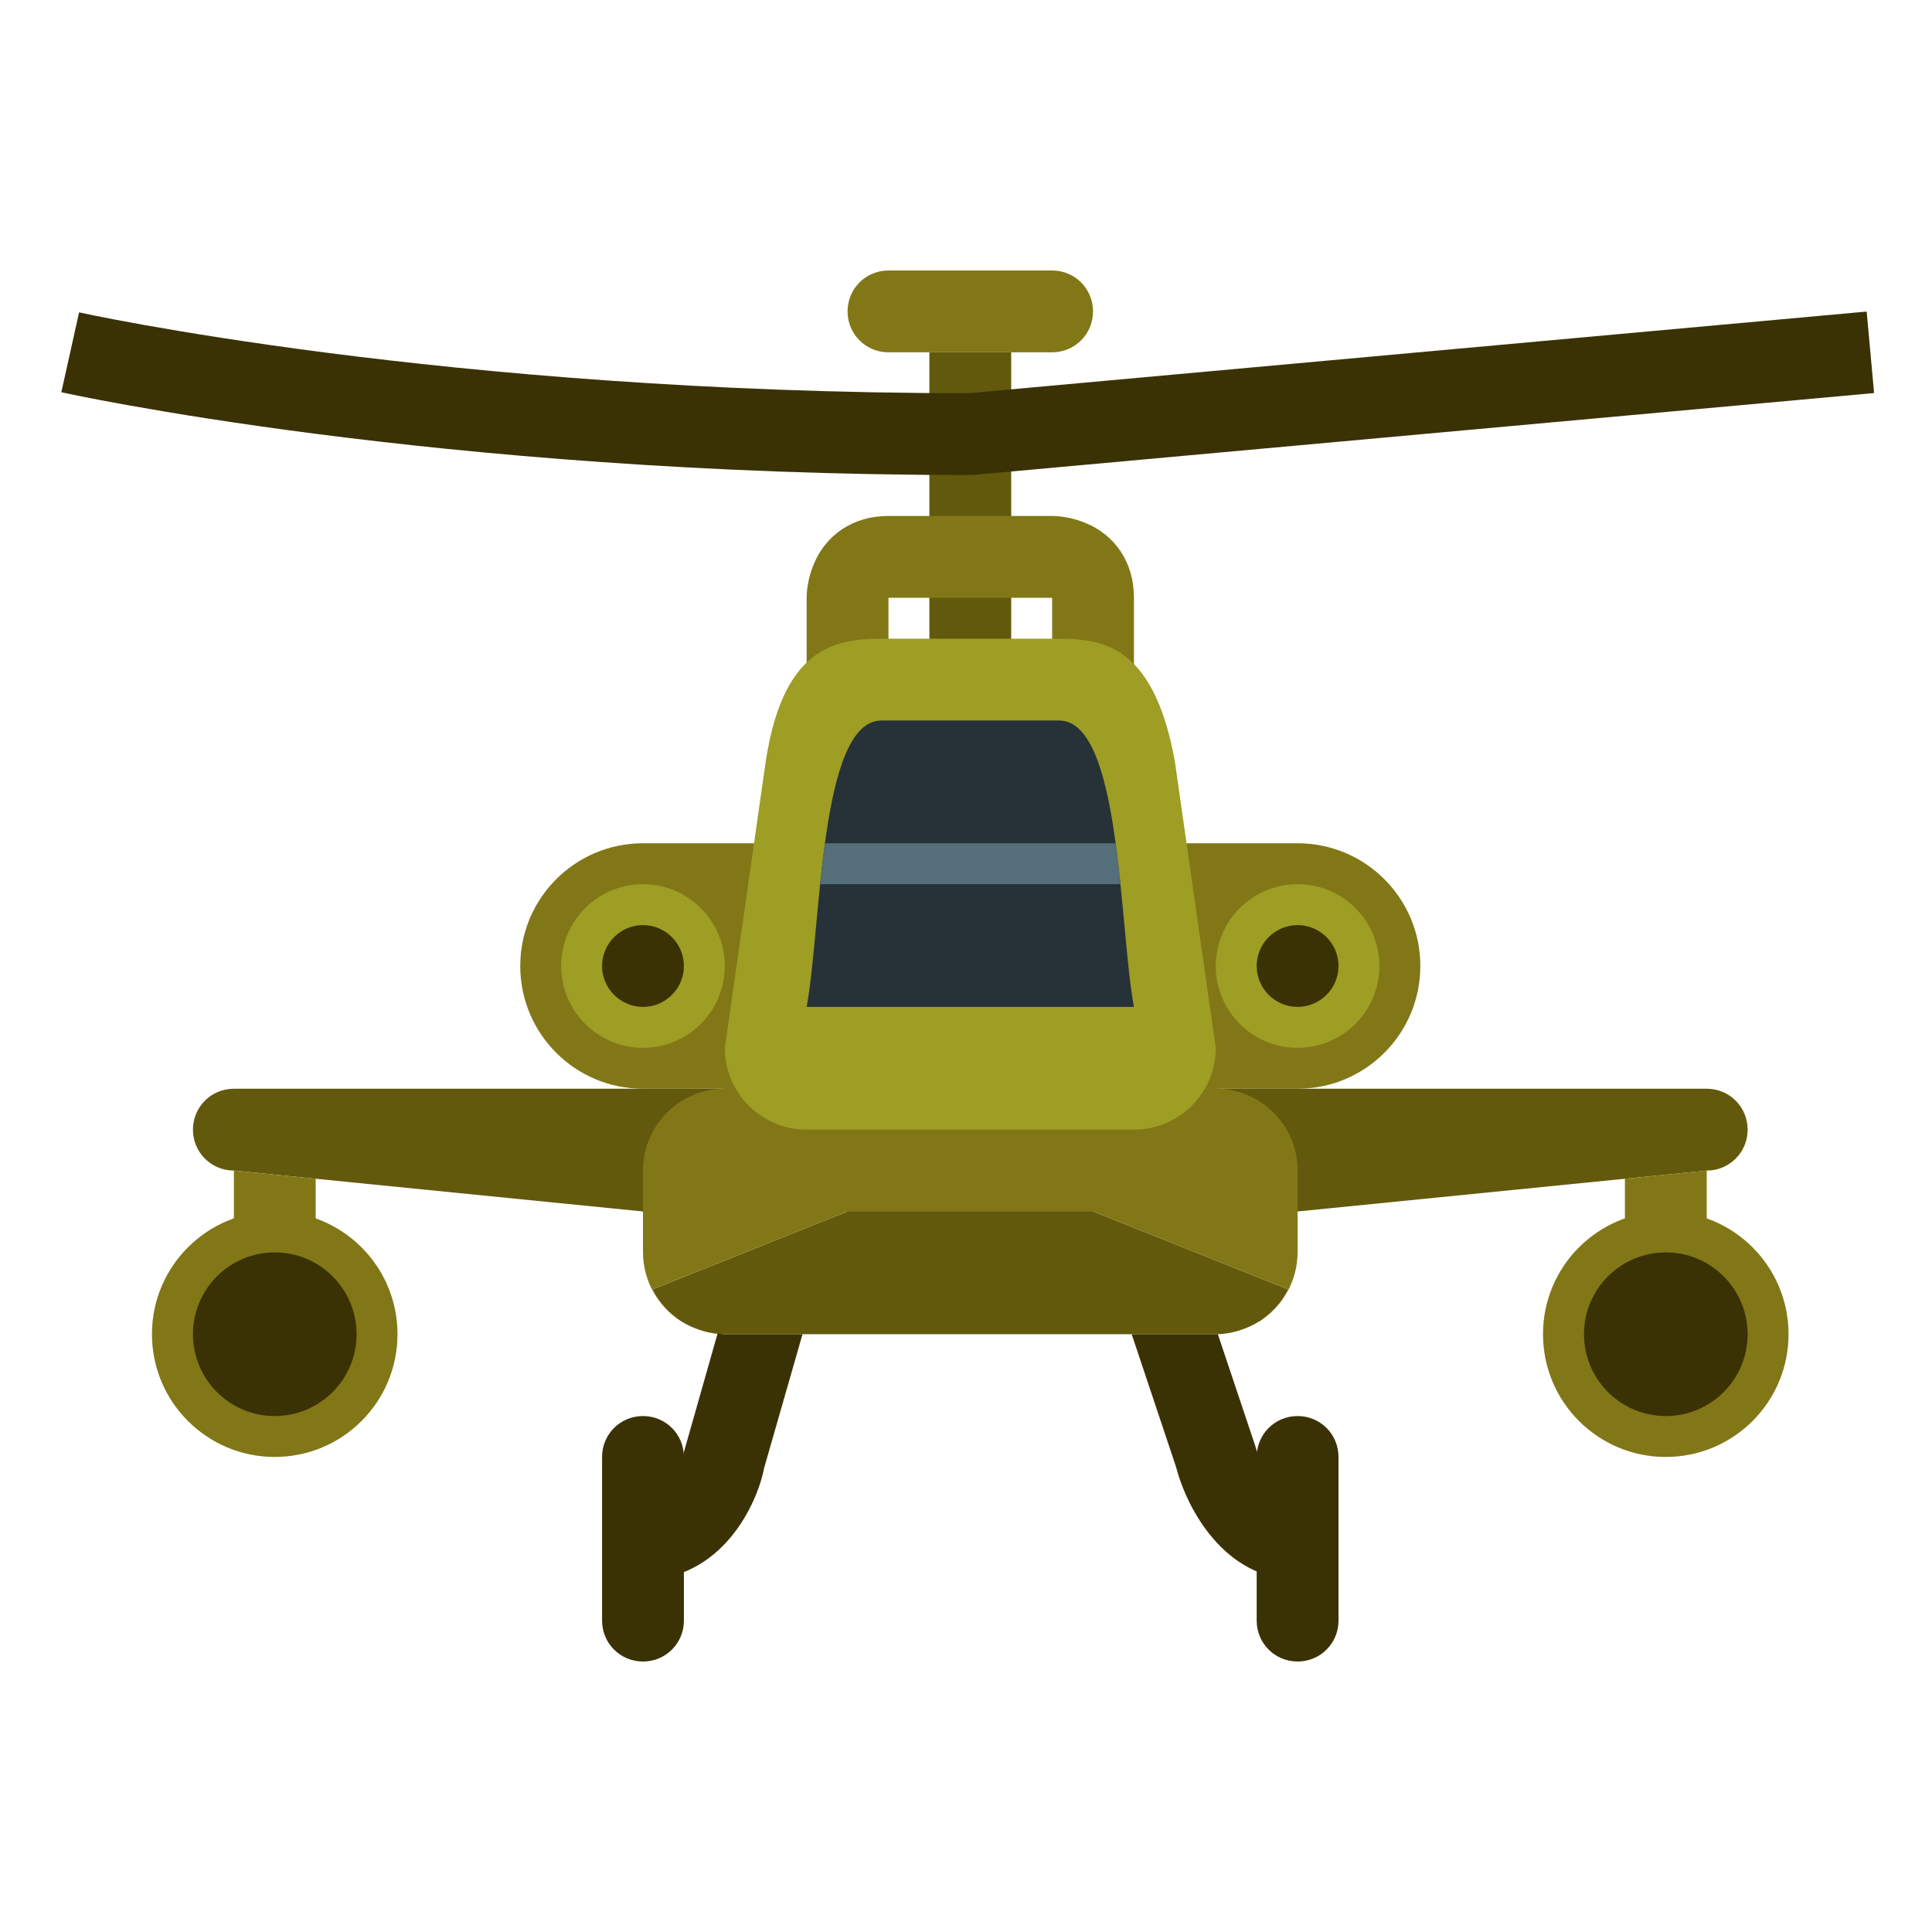 <?xml version="1.0" standalone="no"?><!-- Generator: Gravit.io --><svg xmlns="http://www.w3.org/2000/svg" xmlns:xlink="http://www.w3.org/1999/xlink" style="isolation:isolate" viewBox="0 0 450 450" width="450" height="450"><defs><clipPath id="_clipPath_Y3eR1Rr80EffbfkHKhZdvmU2i9y5Dc4g"><rect width="450" height="450"/></clipPath></defs><g clip-path="url(#_clipPath_Y3eR1Rr80EffbfkHKhZdvmU2i9y5Dc4g)"><g id="Group"><path d=" M 407.059 263.118 C 407.059 268.406 402.818 272.647 397.529 272.647 L 302.235 282.176 L 149.765 282.176 L 54.471 272.647 C 49.182 272.647 44.941 268.406 44.941 263.118 C 44.941 257.829 49.182 253.588 54.471 253.588 L 397.529 253.588 C 402.818 253.588 407.059 257.829 407.059 263.118 Z  M 216.471 82.059 L 235.529 82.059 L 235.529 158.294 L 216.471 158.294 L 216.471 82.059 Z  M 300.044 300.34 L 254.588 282.176 L 197.412 282.176 L 151.956 300.34 C 153.529 303.389 155.864 305.962 158.732 307.82 C 158.808 307.858 158.922 307.896 159.037 307.973 C 160.228 308.716 161.562 309.278 162.944 309.764 C 163.316 309.869 163.649 309.983 164.021 310.098 C 165.545 310.507 167.146 310.765 168.824 310.765 L 283.176 310.765 C 285.178 310.752 287.163 310.414 289.056 309.764 C 290.438 309.278 291.772 308.716 292.963 307.973 C 293.078 307.896 293.192 307.858 293.268 307.82 C 296.127 305.962 298.471 303.437 300.034 300.34 L 300.044 300.34 Z " fill="rgb(99,89,13)"/><path d=" M 254.588 72.529 C 254.588 77.818 250.348 82.059 245.059 82.059 L 206.941 82.059 C 201.652 82.059 197.412 77.818 197.412 72.529 C 197.412 67.241 201.652 63 206.941 63 L 245.059 63 C 250.348 63 254.588 67.241 254.588 72.529 Z " fill="rgb(130,119,23)"/><path d=" M 197.412 177.763 L 197.412 139.235 C 197.412 139.235 197.412 129.706 206.941 129.706 L 245.059 129.706 C 245.059 129.706 254.588 129.706 254.588 139.235 L 254.588 178.735" fill="none" vector-effect="non-scaling-stroke" stroke-width="19.059" stroke="rgb(130,119,23)" stroke-linejoin="miter" stroke-linecap="butt" stroke-miterlimit="4"/><path d=" M 330.824 225 C 330.824 240.789 318.024 253.588 302.235 253.588 L 149.765 253.588 C 133.976 253.588 121.176 240.789 121.176 225 C 121.176 209.211 133.976 196.412 149.765 196.412 L 302.235 196.412 C 318.024 196.412 330.824 209.211 330.824 225 Z  M 416.588 310.765 C 416.583 326.559 403.775 339.358 387.981 339.353 C 372.187 339.348 359.387 326.54 359.393 310.746 C 359.398 294.952 372.206 282.152 388 282.157 C 403.794 282.163 416.593 294.971 416.588 310.765 L 416.588 310.765 Z  M 283.176 253.588 L 168.824 253.588 C 158.298 253.588 149.765 262.121 149.765 272.647 L 149.765 291.706 C 149.783 298.262 153.17 304.349 158.732 307.82 C 155.85 305.964 153.504 303.384 151.928 300.34 L 197.412 282.176 L 254.588 282.176 L 300.044 300.34 C 298.471 303.389 296.136 305.962 293.268 307.82 C 298.83 304.349 302.217 298.262 302.235 291.706 L 302.235 272.647 C 302.235 262.121 293.702 253.588 283.176 253.588 Z " fill="rgb(130,119,23)"/><path d=" M 378.471 291.706 C 378.471 296.995 382.711 301.235 388 301.235 C 393.289 301.235 397.529 296.995 397.529 291.706 L 397.529 272.647 L 378.471 274.553 L 378.471 291.706 Z  M 54.471 272.647 L 54.471 291.706 C 54.471 296.995 58.711 301.235 64 301.235 C 69.289 301.235 73.529 296.995 73.529 291.706 L 73.529 274.553 L 54.471 272.647 Z " fill="rgb(130,119,23)"/><path d=" M 92.588 310.765 C 92.583 326.559 79.775 339.358 63.981 339.353 C 48.187 339.348 35.387 326.54 35.393 310.746 C 35.398 294.952 48.206 282.152 64 282.157 C 79.794 282.163 92.593 294.971 92.588 310.765 L 92.588 310.765 Z " fill="rgb(130,119,23)"/><path d=" M 321.294 225 C 321.294 235.526 312.761 244.059 302.235 244.059 C 291.709 244.059 283.176 235.526 283.176 225 C 283.176 214.474 291.709 205.941 302.235 205.941 C 312.761 205.941 321.294 214.474 321.294 225 Z  M 168.824 225 C 168.824 235.526 160.291 244.059 149.765 244.059 C 139.239 244.059 130.706 235.526 130.706 225 C 130.706 214.474 139.239 205.941 149.765 205.941 C 160.291 205.941 168.824 214.474 168.824 225 Z  M 245.059 148.765 L 206.941 148.765 C 196.411 148.765 182.708 148.765 178.353 177.353 L 168.824 244.059 C 168.824 254.585 177.356 263.118 187.882 263.118 L 264.118 263.118 C 274.644 263.118 283.176 254.585 283.176 244.059 L 273.647 177.353 C 268.473 148.765 255.589 148.765 245.059 148.765 Z " fill="rgb(158,157,36)"/><path d=" M 264.118 234.529 C 260.658 216.1 261.211 167.824 246.698 167.824 L 205.302 167.824 C 190.789 167.824 191.342 216.1 187.882 234.529 L 264.118 234.529 Z " fill="rgb(38,50,56)"/><path d=" M 292.706 377.471 C 292.706 382.759 296.946 387 302.235 387 C 307.524 387 311.765 382.759 311.765 377.471 L 311.765 339.353 C 311.765 334.064 307.524 329.824 302.235 329.824 C 296.946 329.824 292.706 334.064 292.706 339.353 L 292.706 377.471 Z  M 311.765 225 C 311.765 230.241 307.476 234.529 302.235 234.529 C 296.994 234.529 292.706 230.241 292.706 225 C 292.706 219.759 296.994 215.471 302.235 215.471 C 307.476 215.471 311.765 219.759 311.765 225 Z  M 159.294 225 C 159.294 230.241 155.006 234.529 149.765 234.529 C 144.524 234.529 140.235 230.241 140.235 225 C 140.235 219.759 144.524 215.471 149.765 215.471 C 155.006 215.471 159.294 219.759 159.294 225 Z  M 407.059 310.765 C 407.059 321.291 398.526 329.824 388 329.824 C 377.474 329.824 368.941 321.291 368.941 310.765 C 368.941 300.239 377.474 291.706 388 291.706 C 398.526 291.706 407.059 300.239 407.059 310.765 Z  M 83.059 310.765 C 83.059 321.291 74.526 329.824 64 329.824 C 53.474 329.824 44.941 321.291 44.941 310.765 C 44.941 300.239 53.474 291.706 64 291.706 C 74.526 291.706 83.059 300.239 83.059 310.765 Z  M 168.824 310.765 C 168.261 310.765 167.709 310.65 167.146 310.574 L 159.485 337.533 C 159.447 337.638 156.912 348.882 149.765 348.882 L 149.765 367.941 C 168.08 367.941 176.352 350.445 177.972 341.954 L 186.92 310.765 L 168.824 310.765 Z " fill="rgb(58,50,5)"/><path d=" M 292.229 336.342 L 283.653 310.727 C 283.51 310.727 283.367 310.765 283.176 310.765 L 263.594 310.765 L 273.942 341.735 C 276.477 351.484 285.273 367.941 302.235 367.941 L 302.235 348.882 C 296.765 348.882 293.087 339.467 292.229 336.342 Z  M 159.294 377.471 C 159.294 382.759 155.054 387 149.765 387 C 144.476 387 140.235 382.759 140.235 377.471 L 140.235 339.353 C 140.235 334.064 144.476 329.824 149.765 329.824 C 155.054 329.824 159.294 334.064 159.294 339.353 L 159.294 377.471 Z " fill="rgb(58,50,5)"/><path d=" M 16.353 82.059 C 16.353 82.059 102.118 101.118 226 101.118 C 226 101.118 435.647 82.059 435.647 82.059" fill="none" vector-effect="non-scaling-stroke" stroke-width="19.059" stroke="rgb(58,50,5)" stroke-linejoin="miter" stroke-linecap="butt" stroke-miterlimit="4"/><path d=" M 191.008 205.941 L 260.992 205.941 C 260.667 202.758 260.283 199.581 259.839 196.412 L 192.161 196.412 C 191.713 199.537 191.342 202.739 191.018 205.941 L 191.008 205.941 Z " fill="rgb(84,110,122)"/></g></g></svg>